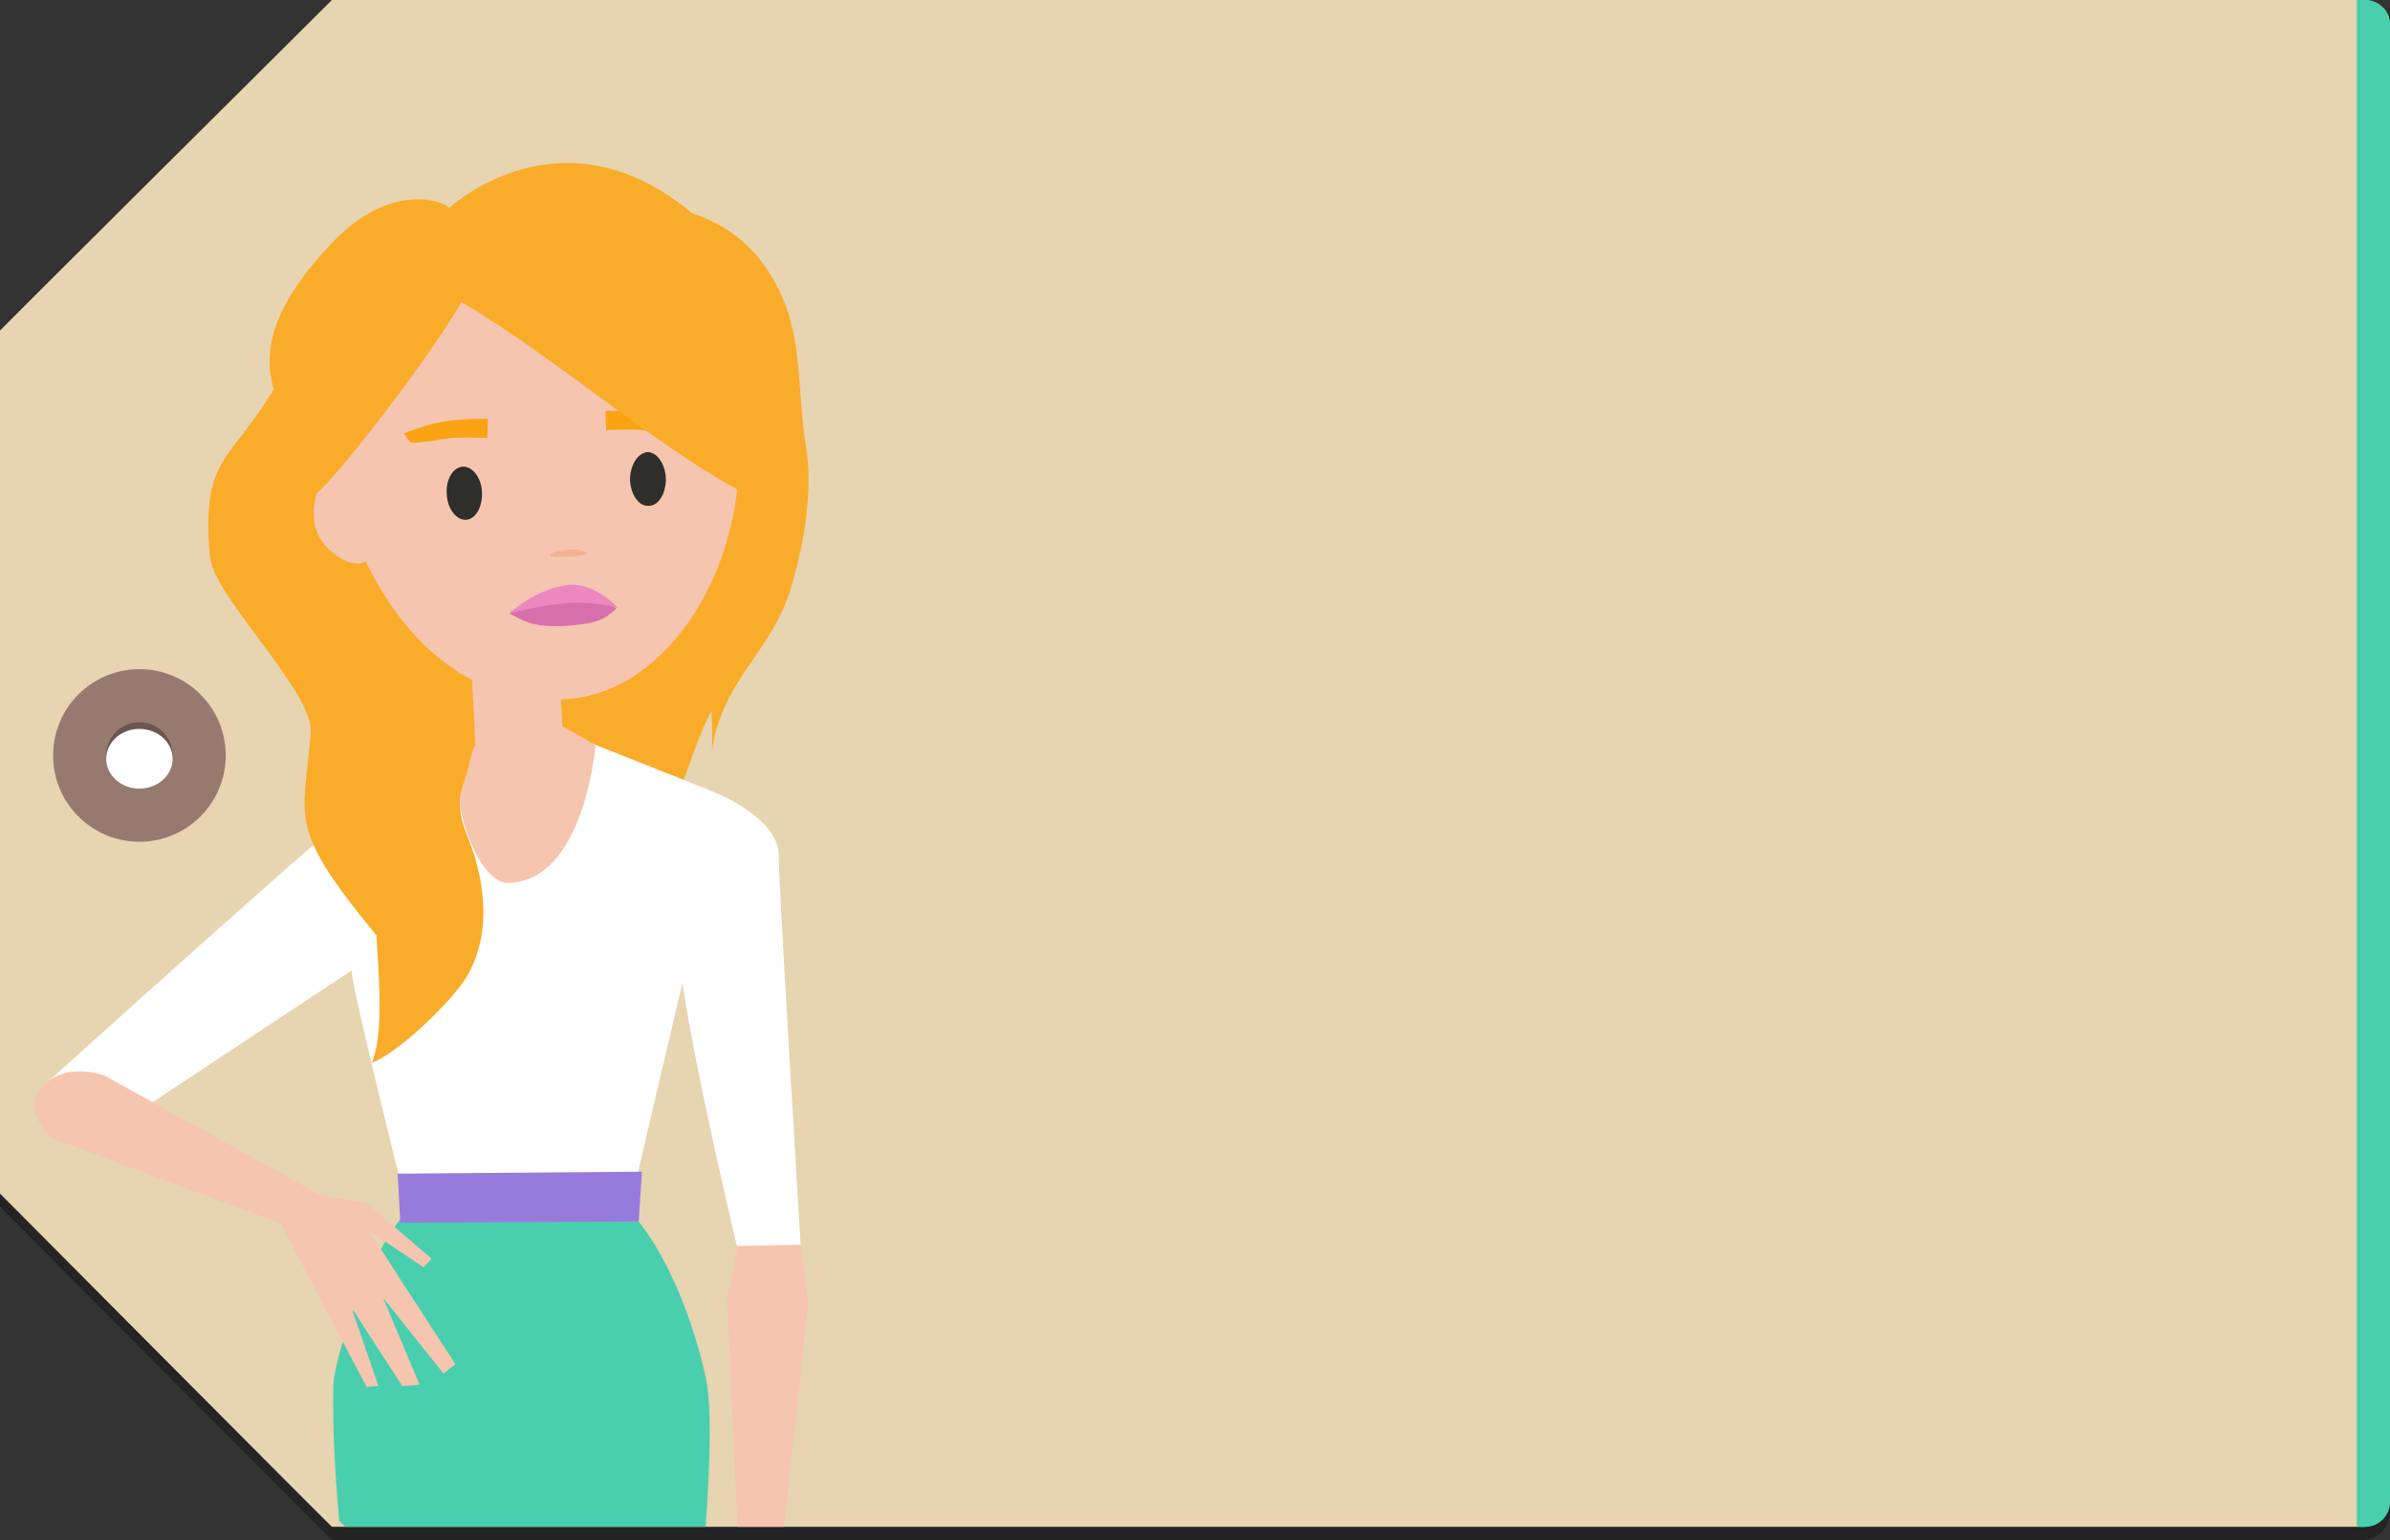 <svg version="1.1" xmlns="http://www.w3.org/2000/svg" x="0px" y="0px" width="360px" height="232px" viewBox="0 0 360 232" xml:space="preserve"><rect x="0" y="0" width="360" height="232" fill="#333333" stroke="none"/><style type="text/css">.st0{opacity:0.3;} .st1{fill:#E7D4B1;} .st2{fill:#49CFAE;} .st3{fill:#967A70;} .st4{fill:#FFFFFF;} .st5{fill:#F5C5AF;} .st6{fill:#2E2E2B;} .st7{fill:#F9AC29;} .st8{fill:#82512C;} .st9{fill:#F9A312;} .st10{fill:#D870AD;} .st11{fill:#F2B193;} .st12{fill:#ED87C0;} .st13{fill:#977BDC;}</style><g id="Capa_1"><path class="st0" d="M356 2H50S0 51.7 0 51.8v130S49.9 232 50 232h306c2.2 0 4-2 4-4.2V5.8c0-2.3-1.8-3.8-4-3.8z"/><path class="st1" d="M356 0H50S0 49.7 0 49.8v130S49.9 230 50 230h306c2.2 0 4-2 4-4.2V3.8c0-2.3-1.8-3.8-4-3.8z"/><path class="st2" d="M360 3.7v222.6c0 2-1.7 3.7-3.7 3.7H355V0h1.3c2 0 3.7 1.7 3.7 3.7z"/><circle class="st3" cx="21" cy="113.8" r="13"/><circle class="st0" cx="21" cy="113.8" r="5"/><ellipse class="st4" cx="21" cy="114.3" rx="5" ry="4.5"/></g><g id="m_x5F_03"><path class="st5" d="M116.2 177.4c-4.6.6-5.4 14.8-6.7 17.8l1.6 34.8h7l3.6-33.3c.1 0-1.8-19.8-5.5-19.3z"/><path class="st2" d="M96.2 184L61 182.8c-6.2 7.3-10.7 22.2-10.8 26-.1 5.8.2 12.7.9 20.3l.9.9h54.3c.7-10 .9-18.7 0-22.5 0 0-2.8-14.2-10.1-23.5z"/><path class="st6" d="M83.8 129.5v-.3l.3-.3-.3.6z"/><path class="st7" d="M96 30.5c8.9.8 17.2 3.8 21.8 14.2 3.1 7 2.3 14.5 3.6 22.6 1.1 6.7-.3 14.8-2.3 21.4-3.1 9.9-10.4 13.7-11.9 24.6.2-2 0-4.1 0-6.2-3.6 5.9-6.5 22.5-13.7 25.5C35.7 156.7 92.4 30.2 96 30.5z"/><path class="st8" d="M70.9 196.5zM62.4 200.7z"/><path class="st4" d="M102.8 148c1.9 13.4 8.2 39.7 8.2 39.7l9.6-.2s-3.4-55.8-3.3-58.6c.1-5.5-9.1-9.3-9.1-9.3-.5-.3-23.1-9.2-23.1-9.2S54.3 121.5 54 121.7c-2.5 1.2-47.6 42-47.6 42l9.1 7.3s35.7-23.7 37.5-24.8c-.5.7 7.9 34.1 7.9 34.1l33.9 1.8 8-34.1z"/><path class="st7" d="M71.7 111.9c-.1 2.9-2.2 5.7-2.4 8.7-.1 3.3 1.1 4.9 2.2 8.4 1.8 6.1 2 12.4-1 17.8-2.2 3.9-10.6 11.9-14.5 13.3 1.9-4.4 1-13.4.7-19.2-13.7-16.6-10.9-17.4-9.9-30.5.5-6.2-14.8-20.6-15.2-26.7-1.2-15.1 2.8-13.6 9.9-25.5C49.8 44.4 72 105 71.7 111.9z"/><path class="st5" d="M50.8 71c-.2-.9-.3-1.8-.4-2.7-2.2-18 11.4-32.6 29.3-34.7 17.9-2.2 29.1 12.8 31.3 30.9 2.2 18-8.6 38.7-24.5 40.7-.7.1-1.4.1-2 .2l.2 4s5 2.7 5 3C88.5 123 84.3 133 76.5 133c-4 0-7.2-9.2-7.2-12.3 0-1.8 1-3.7 1.3-5.3.4-2 .9-3.1 1-3.2l-.5-9.8c-7-3.6-12.4-10.3-16-17.8l-.9.3c-2.4.2-6.6-2.7-6.9-6.6-.3-3.7 1.2-6.9 3.5-7.3z"/><path class="st6" d="M67.3 74.5c.1 2.2 1.5 3.9 2.9 3.8 1.5-.1 2.5-2 2.4-4.2-.1-2.2-1.5-3.9-2.9-3.8-1.5.1-2.6 2-2.4 4.2zM94.9 72.3c.1 2.2 1.3 4 2.8 3.9 1.5 0 2.6-1.8 2.6-4.1-.1-2.2-1.3-4-2.8-4-1.5.2-2.6 2-2.6 4.2z"/><path class="st9" d="M73.5 63.1s-4.1-.1-7.2.5c-2.2.4-5.5 1.7-5.5 1.7l1.1 1.4s1.9 0 4.4-.5c2.4-.5 7.1-.2 7.1-.2l.1-2.9zM91.2 61.9s4.1-.1 7.2.5c2.2.4 5.5 1.7 5.5 1.7l-1.1 1.4s-1.9 0-4.4-.5c-2.4-.5-7.1-.2-7.1-.2l-.1-2.9z"/><path class="st10" d="M76.9 92.5c2.9 1.6 4.2 1.9 8 1.8 5-.3 6.2-1 7.9-2.6.1-.1-1.3-1.3-7.2-1-4.7.2-9.6 1.3-8.7 1.8z"/><path class="st7" d="M50.1 36.5c8.7-9.1 16.5-6.3 17.6-5.2 0 0 19.5-18.2 41.1 5.2 3.3 3.6 6.7 19.1 7 39.6-14.4-6.4-31.1-21.7-46.3-30.6-5.8 10.1-22.4 30.9-22.3 28.9.2-10.7-16.7-17.4 2.9-37.9z"/><path class="st11" d="M88.4 83.4c0-.4-1.3-.7-2.8-.6-1.5.1-2.7.5-2.7.9s5.5.1 5.5-.3z"/><path class="st12" d="M93.1 91.6s-3.4-3.8-7.3-3.5c-4.9.4-9.1 4.3-9.1 4.3s5.2-1.4 9.5-1.6c4.3-.1 6.9.8 6.9.8z"/><path class="st5" d="M65 189.6l-9.8-8.4s-4.8-.7-7.2-1.3L15.7 162s-3.6-1.3-6.7-.1c-3.3 1.3-6.1 5.2-1 9.6l34.3 12.8 12.9 24.6 1.8-.1-4.1-11.9 7.7 11.9 2.6-.2-5.5-13.1 9.1 11.4 1.8-1.4-7.8-12-5.2-8.1 8.2 5.5 1.2-1.3z"/><path class="st13" d="M96.2 184l.5-7.5-36.8.3.4 7.4z"/></g></svg>